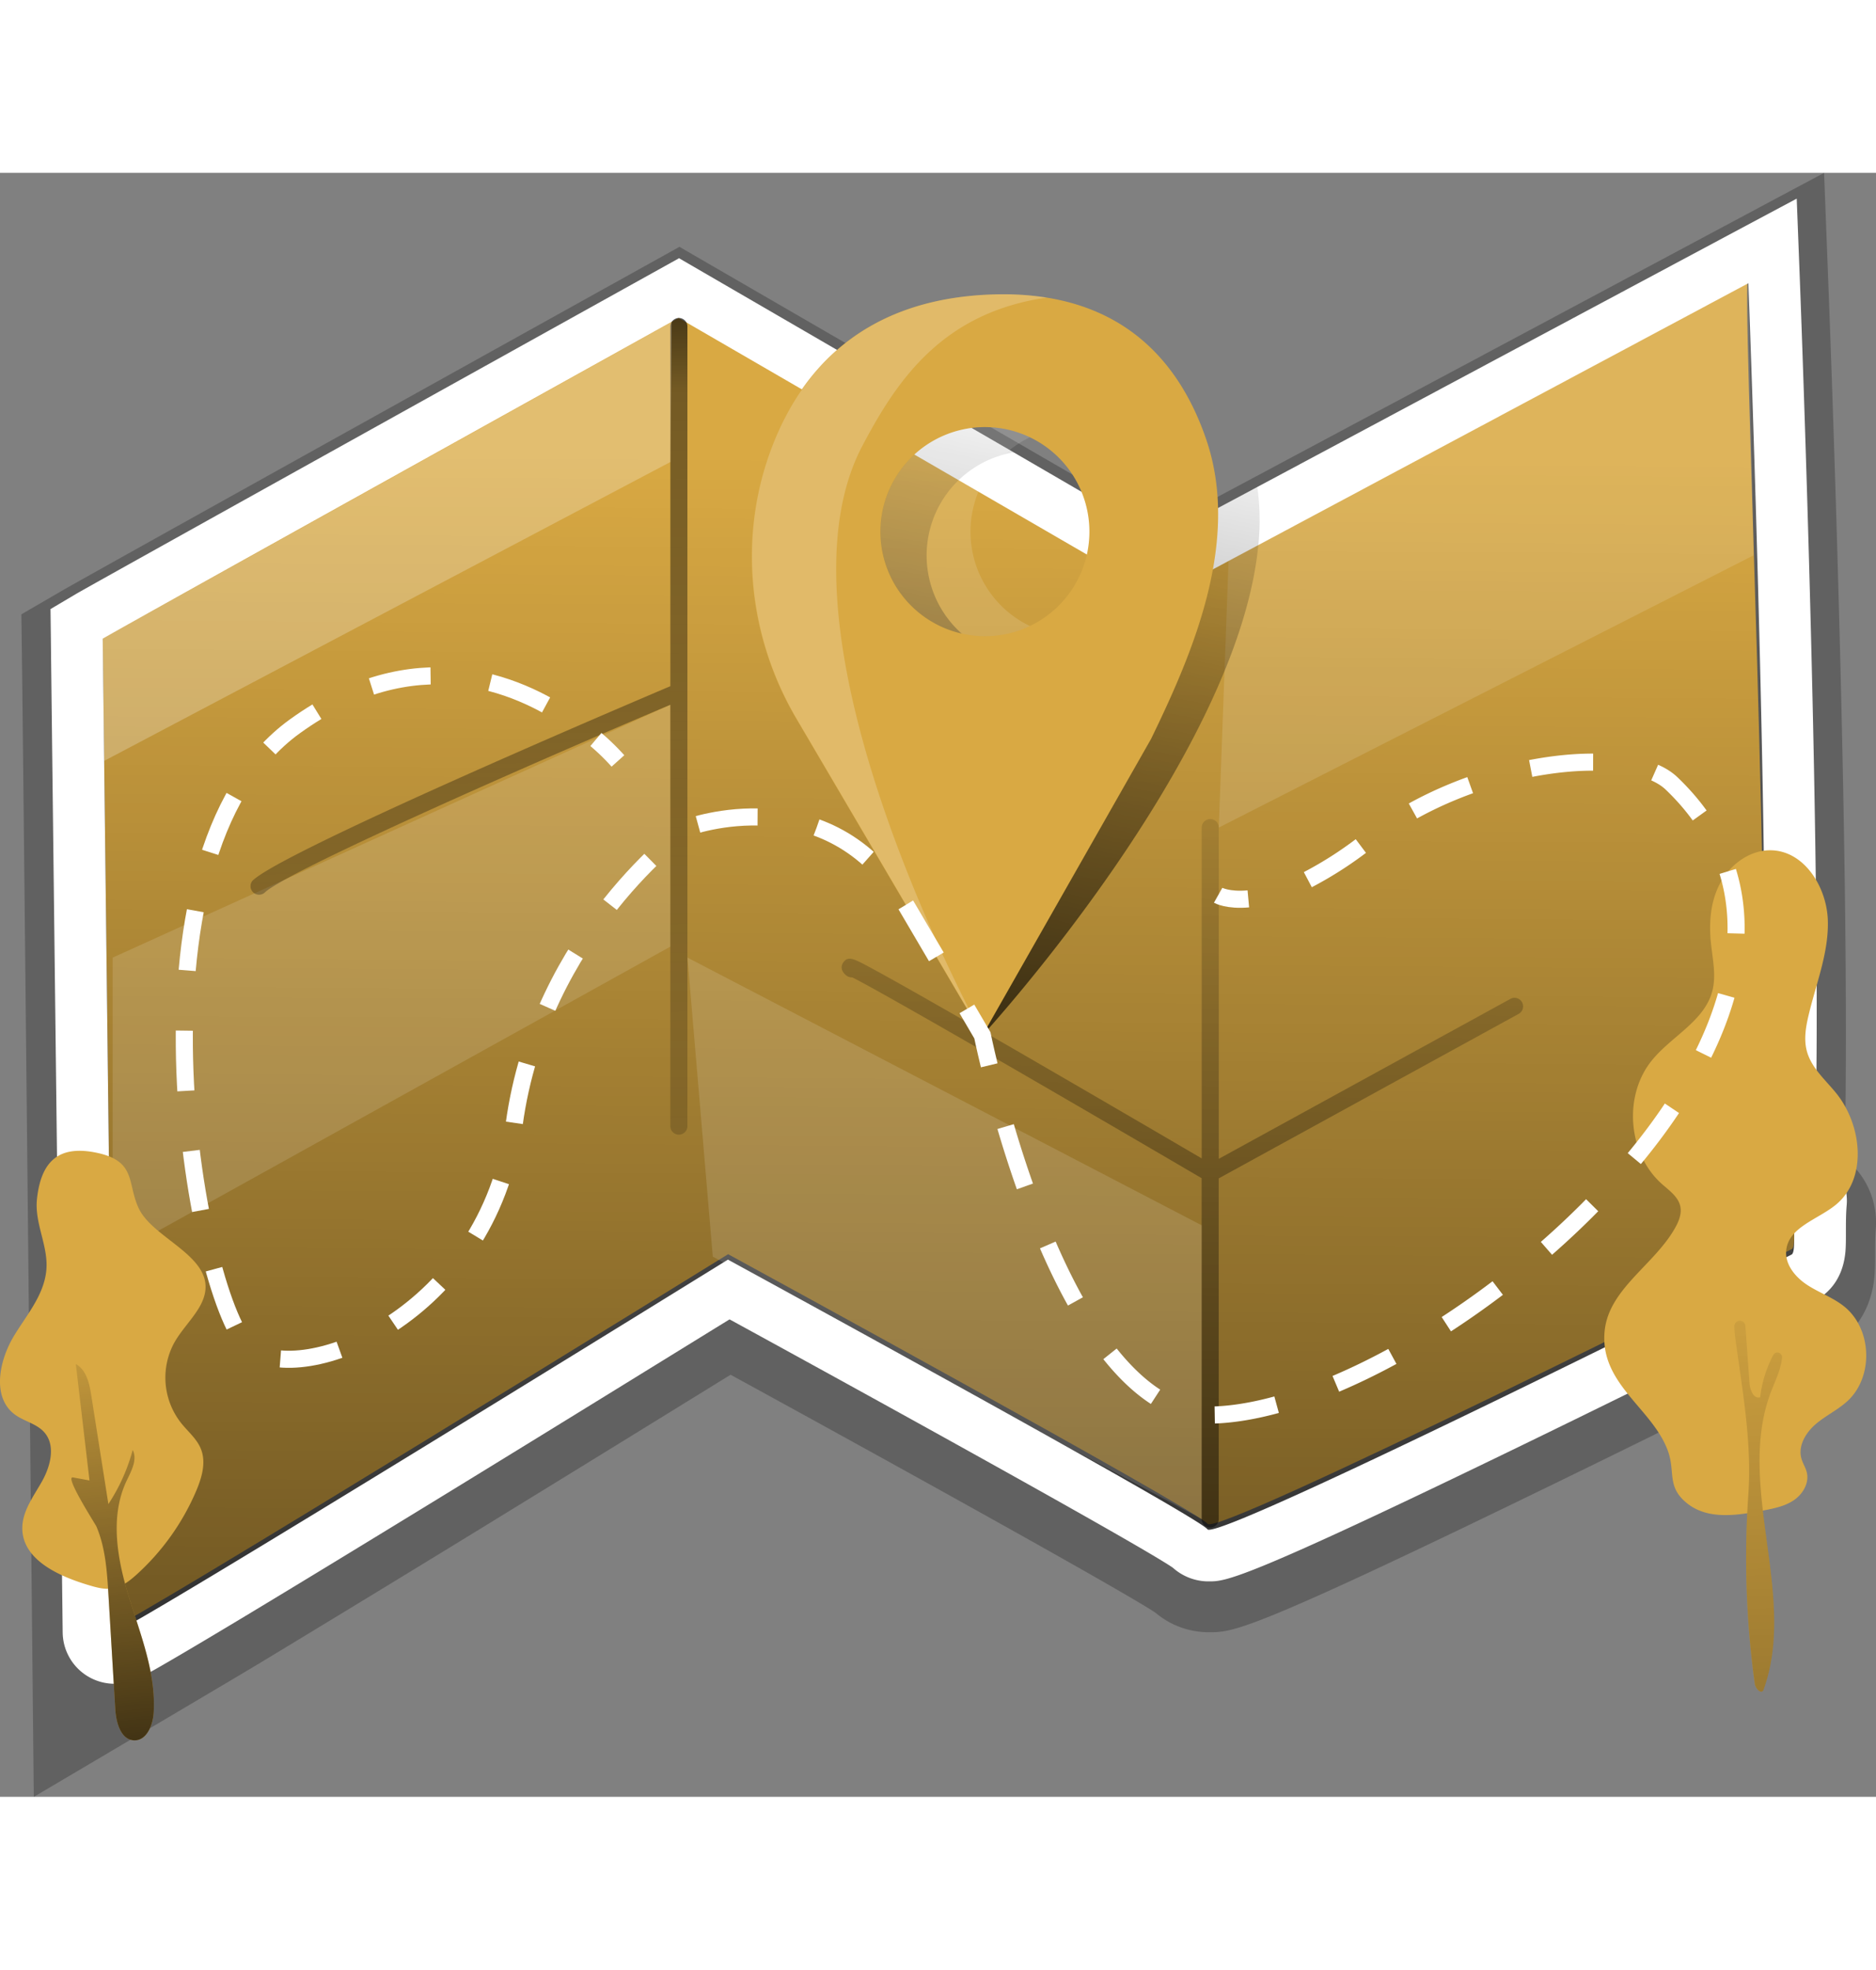 <svg width="445" height="467" xmlns="http://www.w3.org/2000/svg" xmlns:xlink="http://www.w3.org/1999/xlink" data-name="Layer 1" viewBox="0 0 549.23 475.22" id="maps">
    <rect x="0" y="0" width="549.23" height="475.22" fill="#808080" stroke="none"/>
    <defs>
        <linearGradient id="a" x1="286.26" x2="281.23" y1="137.54" y2="879.17" gradientUnits="userSpaceOnUse">
            <stop offset="0" stop-opacity="0"></stop>
            <stop offset=".97"></stop>
        </linearGradient>
        <linearGradient id="b" x1="319.69" x2="256.5" y1="111.43" y2="415.43" xlink:href="#a"></linearGradient>
        <linearGradient id="c" x1="33.08" x2="50.54" y1="382.35" y2="576.06" xlink:href="#a"></linearGradient>
        <linearGradient id="d" x1="521.41" x2="533.8" y1="360.43" y2="872.87" xlink:href="#a"></linearGradient>
        <linearGradient id="e" x1="150.1" x2="142.22" y1="458.09" y2="49.26" gradientUnits="userSpaceOnUse">
            <stop offset="0" stop-opacity="0"></stop>
            <stop offset=".83" stop-opacity=".47"></stop>
            <stop offset=".97"></stop>
        </linearGradient>
        <linearGradient id="f" x1="356.64" x2="343.12" y1="176.75" y2="712.27" gradientUnits="userSpaceOnUse">
            <stop offset="0" stop-opacity="0"></stop>
            <stop offset=".9" stop-opacity=".83"></stop>
            <stop offset=".97"></stop>
        </linearGradient>
    </defs>
    <path d="M543.03 291.1a23.94 23.94 0 0 0-3-2.77c2-79.14-4.28-243.5-4.55-250.61L534.03 0 340.25 103.49 198.92 21.65l-11.72 6.51c-16.56 9.2-162 90-169.07 94.13l-11.87 6.89.2 15.32c.57 47.6 3.4 327 3.43 330.73 0 0 56.29-33.22 65.31-38.64 15-9.05 35.82-21.69 61.75-37.56 30.59-18.74 61.61-37.87 76.94-47.33 55.91 30.58 115 63.44 124.31 69.58a24.2 24.2 0 0 0 15.78 5.77c7 0 11.55 0 95.76-40.88 40.4-19.6 80.76-39.81 85.46-42.18 7.84-4 12.79-11.7 13.59-21.23.18-2.18.17-4.31.17-6.57s0-4.72.18-6.89a23.85 23.85 0 0 0-6.11-18.2ZM355.46 394.27c-6.73-4.38-23.65-14.16-69.07-39.32-34.37-19-68.86-37.85-69.2-38l-4.34-2.37-4.2 2.6c-56.06 34.65-136.9 84.29-166.81 101.9-.61-53.05-2.82-237.52-3.22-271.52 24-13.46 136.65-76.06 160-89l141 81.72 164.24-87.74c1.67 47.38 6.81 205.17 3.06 257.47a8.69 8.69 0 0 0 6.45 9c-44.91 22.51-138.99 68.69-157.91 75.26Z" opacity=".24"></path>
    <path fill="#D9A943" d="M30.06 134.65c7-4.12 168.61-93.87 168.61-93.87s143.79 78.54 143.88 72.92 172.08-81.23 169.31-83.05c-2.38-1.59 8 209.3 3.54 272-.1 1.37 10.31-4.69 10.2-3.47-.72 7.77.32 15.07-1.06 15.77-9.51 4.8-168.28 84.22-171 80.38s-140.37-78.9-140.37-78.9S33.51 427.44 33.51 425.34s-3.45-290.69-3.45-290.69Z"></path>
    <path fill="url(#a)" d="m33.53 491.64-.05-7.59c0-3.22-3.42-287.74-3.45-290.61L30 189l3.8-2.22c7-4.11 162.16-90.29 168.76-94l3.75-2.08 141.18 81.8 179-95.5.51 12.05c.31 8.09 7.17 188.74 4.16 261.25a9.07 9.07 0 0 1 1.79-.19 7.83 7.83 0 0 1 5.78 2.52 7.71 7.71 0 0 1 2 5.9c-.27 2.93-.26 5.84-.25 8.41 0 5.61 0 10.91-4.94 13.42-4.69 2.37-45 22.54-85.22 42.07-80.89 39.25-85.81 39.26-88.75 39.26a8 8 0 0 1-5.77-2.32c-7.31-5.41-84.64-48.14-134.82-75.54-11.59 7.16-48.27 29.8-84.84 52.2-25.84 15.84-46.58 28.45-61.63 37.5-30.12 18.11-30.68 18.11-33.36 18.11Z" transform="translate(-7.54 -54.35)"></path>
    <path fill="#fff" d="m356.82 191.59 156.55-79.66-1.54-79.66-152.15 81.26-2.86 78.06zM32.98 229.64l163.29-74v70.78L32.98 316.99v-87.35z" opacity=".13"></path>
    <path fill="#fff" d="M536.72 290.47a15.17 15.17 0 0 0-5.37-3.78c2.37-76.85-4.1-247.14-4.4-255l-.93-24.15-21.32 11.38-136.6 73-28.05 15-9.47-5.49-33.82-19.65-38.82-22.49-51.71-30-7.43-4.31-7.5 4.17c-6.61 3.67-161.8 89.88-168.91 94l-7.6 4.5.11 8.8c0 2.87 3.42 286.52 3.45 290.58a15.18 15.18 0 0 0 15.17 15.1c4.67 0 7.59-1.69 16.26-6.72 4.94-2.87 12-7.06 21-12.47 15.07-9.06 35.82-21.69 61.69-37.53 33.27-20.38 66.63-41 81.12-49.91 48.71 26.62 120.42 66.26 129.78 72.67a15.59 15.59 0 0 0 10.57 4c4.94 0 9.6 0 92-40 40.25-19.54 80.63-39.75 85.34-42.13 3-1.52 8.2-5.42 9-14.35.15-1.81.14-3.68.14-5.84 0-2.4 0-5.13.22-7.69a15.3 15.3 0 0 0-3.92-11.69Zm-12.21 26.07c-9.28 4.68-160.86 80.52-170.57 80.52a.56.56 0 0 1-.45-.14c-2.74-3.84-140.37-78.9-140.37-78.9s-176.28 109-179.6 109c0-2.1-3.45-290.7-3.45-290.7 7-4.12 168.61-93.87 168.61-93.87l49.19 28.5 32.81 19 50.89 29.49 8.22 4.76 28.65-15.3 143.43-76.6s8 209.3 3.54 272c0 .14.09.2.28.2 1.48 0 8.36-3.83 9.7-3.83.15 0 .23.05.22.16-.76 7.71.28 15.01-1.1 15.71Z"></path>
    <path fill="url(#b)" d="m375.64 146.23-28.05 15-9.47-5.49a30.59 30.59 0 1 1-33.82-19.59l-38.82-22.49a63.54 63.54 0 0 0-10.11 11.62 78.4 78.4 0 0 0-8.26 15.94c-10.16 26.31-7.14 55.91 7.28 80.16l40.79 85.37s74.82-81.38 80.76-143.53a70.63 70.63 0 0 0-.3-16.99Z" transform="translate(-7.54 -54.35)"></path>
    <path fill="#D9A943" d="M4.04 340.42c-4.31 7.18-6.46 17.81.21 22.86 2.72 2.05 6.43 2.7 8.7 5.25 3.4 3.82 1.87 9.88-.64 14.35s-5.91 8.87-5.78 14c.23 9 10.56 13.71 19.17 16.31 2.45.74 5 1.49 7.53 1s4.71-2.17 6.65-3.91a70.19 70.19 0 0 0 17.58-24.63c1.63-3.85 2.91-8.23 1.4-12.13-1.2-3.11-4-5.3-6-7.9a21.43 21.43 0 0 1-2-23c2-3.71 5.1-6.73 7.3-10.34 8.61-14.08-12.72-19.28-17.49-29.17-3.59-7.44-.47-14.08-12.89-16.47-10.95-2.11-15.78 3-16.95 13.55-.81 7.39 3.52 14 2.7 21.26s-5.93 13.03-9.49 18.97Z"></path>
    <path fill="#D9A943" d="m31.75 416.14 2 33.42c.23 3.93 1.61 9 5.55 9.13 3.67.09 5.47-4.47 5.69-8.14.69-11.56-3.82-22.69-7.23-33.75s-5.66-23.43-.76-33.91c1.38-2.94 3.32-6.28 1.85-9.18a54.22 54.22 0 0 1-7.12 15.84l-5-31.74c-.55-3.52-1.42-7.5-4.53-9.24l4 34.07-4.85-.89c-2.54-.46 6.59 13.68 6.89 14.39 2.66 6.25 3.11 13.3 3.51 20ZM469.8 338.77c1.3-12.29 14.66-19.31 20.66-30.12 1.07-1.9 1.93-4.1 1.47-6.24-.61-2.82-3.25-4.63-5.4-6.54-10-8.9-11.34-25.9-2.84-36.25 5.74-7 15.28-11.4 17.6-20.13 1.25-4.69.05-9.63-.42-14.46-.6-6.11 0-12.53 3.12-17.85s8.91-9.28 15-8.93c9.55.54 15.85 11 16.14 20.52s-3.53 18.69-5.7 28c-.78 3.33-1.34 6.84-.47 10.14 1.3 5 5.48 8.5 8.68 12.48 7.56 9.42 9.13 25-.23 32.62-5.25 4.28-13.74 6.5-14.46 13.24-.45 4.14 2.64 7.88 6.12 10.16s7.53 3.68 10.79 6.27c8.2 6.51 8.75 20.53 1.08 27.67-2.83 2.62-6.41 4.29-9.34 6.79s-5.25 6.38-4.21 10.08c.4 1.42 1.25 2.67 1.59 4.1.74 3.12-1.22 6.38-3.88 8.15s-5.92 2.4-9.07 3c-7.14 1.32-15.79 2.83-22-2.06s-3.45-9.23-5.74-15.46c-4.58-12.54-20.13-19.63-18.49-35.18Z"></path>
    <path fill="#D9A943" d="M508 340.65a27.47 27.47 0 0 1-.25-3.19 1.62 1.62 0 0 1 3.23-.09l1.22 16.8c.15 2 1.18 4.66 3.11 4.15a35.69 35.69 0 0 1 3.43-11.6 1.52 1.52 0 0 1 2.87.89c-.46 2.94-1.88 5.91-3 8.74-10.77 27.56 7.85 60-2.39 87.73-.82 1.13-2.31-.66-2.5-2a270.73 270.73 0 0 1-1.86-55.43c1.07-15.46-1.83-30.69-3.86-46Z"></path>
    <path fill="url(#c)" d="m39.29 470.49 2 33.42c.23 3.93 1.61 9 5.55 9.13 3.67.09 5.47-4.47 5.69-8.14.69-11.56-3.82-22.69-7.23-33.75s-5.66-23.43-.76-33.91c1.38-2.94 3.32-6.28 1.85-9.18a54.22 54.22 0 0 1-7.12 15.84l-5-31.74c-.55-3.52-1.42-7.5-4.53-9.24l4 34.07-4.85-.89c-2.54-.46 6.59 13.68 6.89 14.39 2.66 6.25 3.11 13.3 3.51 20Z" transform="translate(-7.54 -54.35)"></path>
    <path fill="url(#d)" d="M515.54 395a27.47 27.47 0 0 1-.25-3.19 1.62 1.62 0 0 1 3.23-.09l1.22 16.8c.15 2 1.18 4.66 3.11 4.15a35.43 35.43 0 0 1 3.83-12.37 1.37 1.37 0 0 1 2.58.77c-.29 3.22-1.88 6.52-3.1 9.63-10.77 27.56 7.85 60-2.39 87.73-.82 1.13-2.31-.66-2.5-2A270.73 270.73 0 0 1 519.4 441c1.07-15.46-1.83-30.69-3.86-46Z" transform="translate(-7.54 -54.35)"></path>
    <path fill="#D9A943" d="M353.11 77.91c-7.91-23.06-25.34-43.49-62.4-42.33-37.77 1.18-56 22-64.66 44.33-10.16 26.31-7.14 55.92 7.28 80.16l54.31 92.31 49.35-86.73c12.02-24.73 26.41-57.79 16.12-87.74Zm-64.76 57.67A30.59 30.59 0 1 1 318.94 105a30.58 30.58 0 0 1-30.59 30.58Z"></path>
    <path fill="#fff" d="M252.46 79.91c10.07-19.11 23.35-39 54-43.41a82.2 82.2 0 0 0-15.67-.92c-37.77 1.18-56 22-64.66 44.33-10.16 26.31-7.14 55.92 7.28 80.16l54.31 92.31s-64.63-116.8-35.26-172.47Z" opacity=".2"></path>
    <path fill="#fff" d="M284.13 105a30.62 30.62 0 0 1 17.4-27.62 30.59 30.59 0 1 0 0 55.23 30.6 30.6 0 0 1-17.4-27.61Z" opacity=".13"></path>
    <path fill="url(#e)" d="M206.3 96.82a2.5 2.5 0 0 0-2.5 2.5v105.24c-15.33 6.51-114.12 48.61-122.35 56.95A2.5 2.5 0 0 0 85 265c5.72-5.8 73.08-35.61 118.79-55v123.3a2.5 2.5 0 0 0 5 0v-234a2.49 2.49 0 0 0-2.49-2.48Z" transform="translate(-7.54 -54.35)"></path>
    <path fill="url(#f)" d="M453.15 297.06a2.51 2.51 0 0 0-3.4-1l-85.39 46.81v-96.93a2.5 2.5 0 1 0-5 0v96.81c-8.18-4.79-28.49-16.65-48.66-28.33-15.26-8.83-27.44-15.82-36.22-20.78-5.22-2.95-9.28-5.2-12.08-6.71-4.92-2.65-6.58-3.54-8-1.49-.32.46-1.19 2.12.94 3.8a2.55 2.55 0 0 0 1.7.53c9.33 4.63 64.62 36.7 102.3 58.77v99.73a2.5 2.5 0 0 0 5 0v-99.68l87.8-48.13a2.51 2.51 0 0 0 1.01-3.4Z" transform="translate(-7.54 -54.35)"></path>
    <path fill="#fff" d="m30.03 136.28 166.62-92.64-.38 40.97-165.81 87.48-.43-35.81z" opacity=".24"></path>
    <path fill="#fff" d="m201.27 229.64 150.55 78.34v85.94l-143.14-76.77-7.41-87.51z" opacity=".13"></path>
    <path fill="none" stroke="#fff" stroke-miterlimit="10" stroke-width="5" d="M356.63 211.4s2.84 1.6 8.84 1.05"></path>
    <path fill="none" stroke="#fff" stroke-dasharray="18.4 18.4" stroke-miterlimit="10" stroke-width="5" d="M382.89 206.83a111.11 111.11 0 0 0 17.66-11.5c30.41-23.68 76.37-28.53 88.81-16.68 68.67 65.56-66.81 181.18-132.73 184.78-34.85 1.9-56.24-61.55-64.75-93.37"></path>
    <path fill="none" stroke="#fff" stroke-miterlimit="10" stroke-width="5" d="M289.61 261.16c-1.32-5.47-2-8.78-2-8.78l-4.53-7.73"></path>
    <path fill="none" stroke="#fff" stroke-dasharray="17.64 17.64" stroke-miterlimit="10" stroke-width="5" d="m274.13 229.42-8.93-15.19c-22.45-38.15-63.94-22.64-63.94-22.64s-43.13 30.73-50.74 86.93-62.23 77.3-77.33 65.5-40.08-143.67 13.14-182.06c34.95-25.23 64.81-12.94 81.18-1.54"></path>
    <path fill="none" stroke="#fff" stroke-miterlimit="10" stroke-width="5" d="M174.46 165.82a65.58 65.58 0 0 1 6.45 6.27"></path>
</svg>
